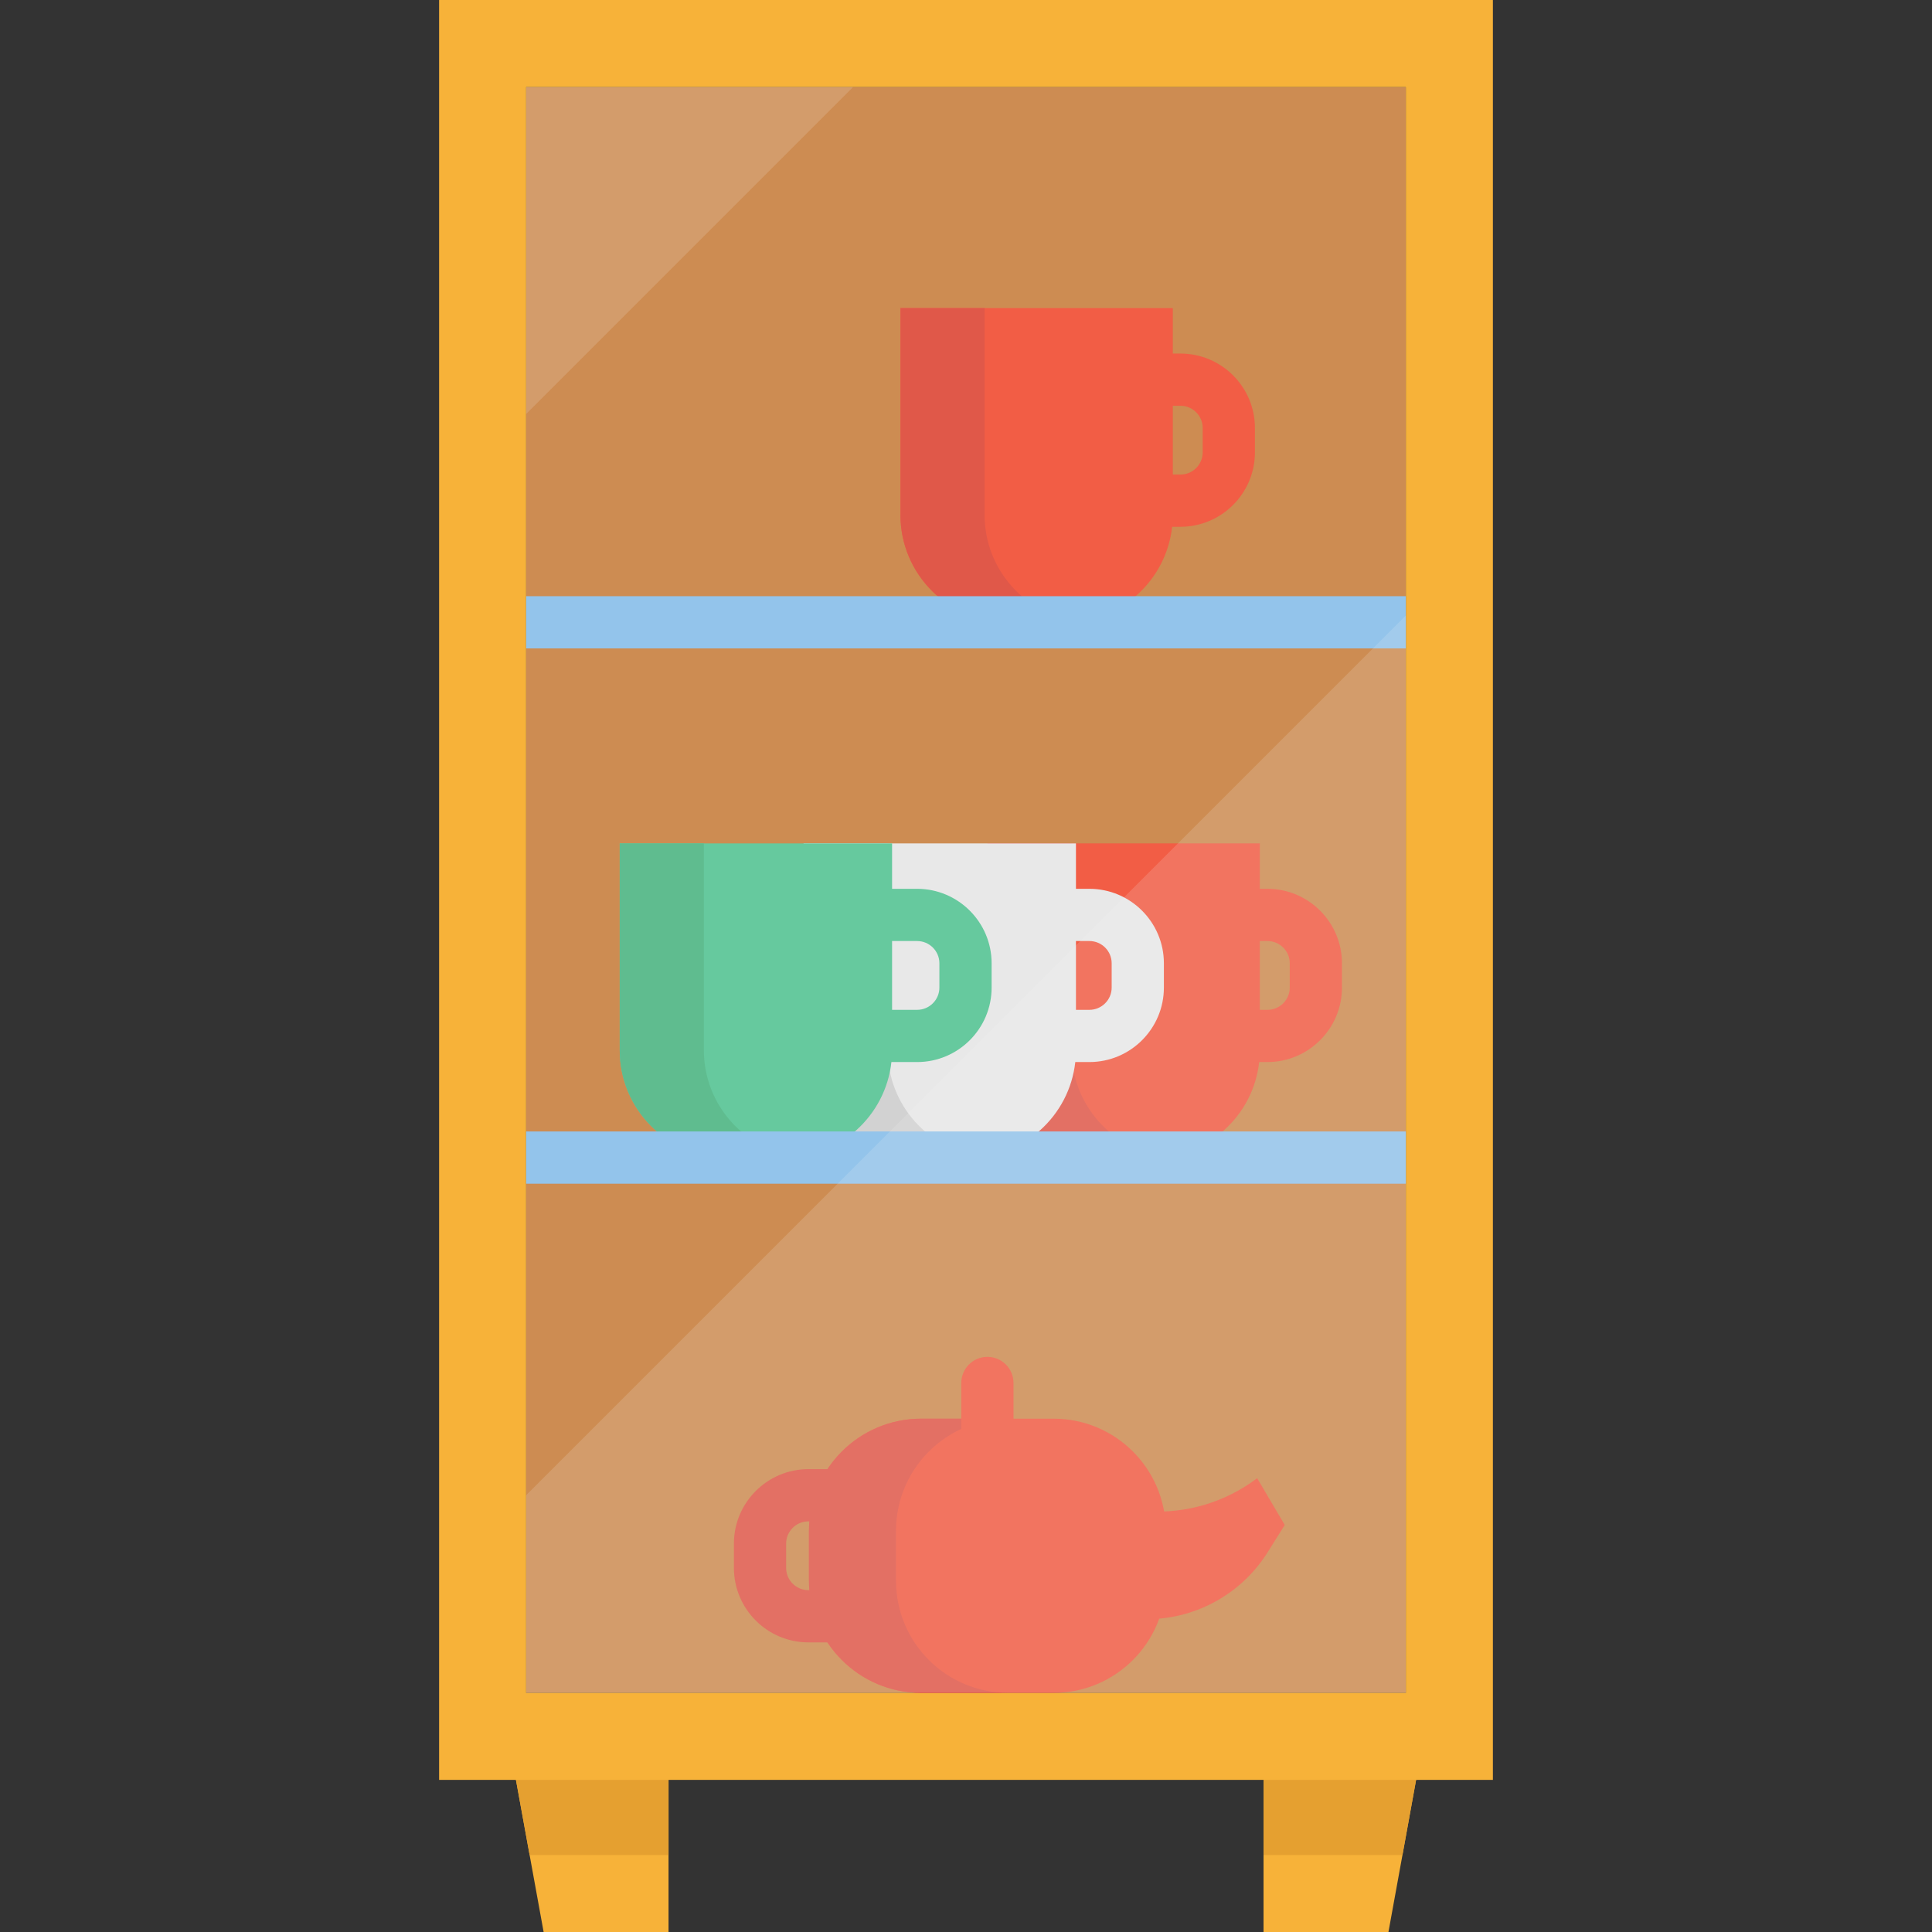 <?xml version="1.0" encoding="iso-8859-1"?>
<!-- Generator: Adobe Illustrator 19.0.0, SVG Export Plug-In . SVG Version: 6.00 Build 0)  -->
<svg xmlns="http://www.w3.org/2000/svg" xmlns:xlink="http://www.w3.org/1999/xlink" version="1.1" id="Layer_1" x="0px" y="0px" viewBox="0 0 443.955 443.955" style="enable-background:new 0 0 443.955 443.955;" xml:space="preserve" width="512" height="512">
<rect x="0" y="0" width="443.955" height="443.955" fill="#333333" stroke="none"/>
<g>
	<polyline style="fill:#F7B239;" points="326.765,401.501 322.272,426.266 319.052,443.955 290.349,443.955 290.349,401.501    326.765,401.501  "/>
	<polyline style="fill:#F7B239;" points="153.623,401.501 153.623,443.955 124.92,443.955 121.701,426.266 117.195,401.501    153.623,401.501  "/>
	<polyline style="fill:#E5A030;" points="153.623,401.501 117.195,401.501 121.701,426.266 153.623,426.266 153.623,401.501  "/>
	<polyline style="fill:#E5A030;" points="326.765,401.501 290.349,401.501 290.349,426.266 322.272,426.266 326.765,401.501  "/>
	<polygon style="fill:#C67934;" points="120.902,20 120.902,143 120.902,266.001 120.902,389.001 323.052,389.001 323.052,266.001    323.052,143 323.052,20  "/>
	<path style="fill:#F7B239;" d="M343.052,0v409.001H100.903V0H343.052 M323.052,389.001v-123V143V20h-202.15v123v123.001v123   H323.052"/>
	<path style="fill:#F24125;" d="M242.114,326h-30.442c-14.238,0-25.78,11.542-25.78,25.779v11.441   c0,14.237,11.542,25.78,25.78,25.78h30.442c14.237,0,25.778-11.543,25.778-25.78V351.78C267.892,337.542,256.35,326,242.114,326"/>
	<path style="fill:#DD3B2A;" d="M205.892,363.221V351.78c0-14.238,11.542-25.779,25.78-25.779h-20   c-14.238,0-25.78,11.542-25.78,25.779v11.441c0,14.237,11.542,25.78,25.78,25.78h20   C217.434,389.001,205.892,377.458,205.892,363.221z"/>
	<path style="fill:#F24125;" d="M259.253,346.952l0.5,0.04l3.61,0.26c9.251,0.66,18.301-2.11,25.521-7.579l6.339,10.75l-3.91,6.24   c-5.88,9.39-16.1,15.19-27.181,15.409l-1.649,0.03L259.253,346.952"/>
	<polyline style="fill:#F6BC57;" points="323.052,20 196.033,20 323.052,20 323.052,137 323.053,137 323.052,20  "/>
	<path style="fill:#F5C570;" d="M323.053,272.001L323.053,272.001l-0.001,117v-117 M323.053,149L323.053,149l-0.001,111h0.001   l-0.001-111"/>
	<path style="fill:#F24125;" d="M226.892,311.791c-3.313,0-6,2.687-6,6v5v6c0,3.314,2.687,6,6,6c3.314,0,6-2.686,6-6v-6v-5   C232.892,314.478,230.206,311.791,226.892,311.791"/>
	<path style="fill:#F24125;" d="M271.25,81.24h-1.753V70.8h-62.581v47.529c0,13.62,11.051,24.67,24.671,24.67h13.24   c12.7,0,23.162-9.609,24.518-21.95h1.906c9.44,0,17.12-7.675,17.12-17.11v-5.59C288.37,88.916,280.691,81.24,271.25,81.24z    M276.37,103.94c0,2.817-2.297,5.11-5.12,5.11h-1.753V93.24h1.753c2.823,0,5.12,2.292,5.12,5.11V103.94z"/>
	<path style="fill:#DD3B2A;" d="M194.197,377.405h-8.43c-9.44,0-17.12-7.675-17.12-17.11v-5.59c0-9.435,7.68-17.11,17.12-17.11h8.42   l0.01,12h-8.43c-2.823,0-5.12,2.292-5.12,5.11v5.59c0,2.817,2.297,5.11,5.12,5.11h8.42L194.197,377.405z"/>
	<path style="fill:#F24125;" d="M291.25,204.24h-1.753V193.8h-62.581v47.53c0,13.62,11.05,24.67,24.67,24.67h13.24   c12.7,0,23.162-9.61,24.518-21.951h1.905c9.44,0,17.12-7.675,17.12-17.11v-5.59C308.37,211.916,300.691,204.24,291.25,204.24z    M296.37,226.94c0,2.817-2.297,5.11-5.12,5.11h-1.753v-15.81h1.753c2.823,0,5.12,2.292,5.12,5.11V226.94z"/>
	<g>
		<path style="fill:#DD3B2A;" d="M246.251,241.331V193.8h-19.333v47.53c0,13.62,11.051,24.67,24.671,24.67h13.24    c1.014,0,2.008-0.083,2.99-0.202C255.662,264.271,246.251,253.898,246.251,241.331z"/>
	</g>
	<g>
		<path style="fill:#DD3B2A;" d="M226.25,118.33v-47.53h-19.333v47.53c0,13.62,11.051,24.67,24.671,24.67h13.24    c1.014,0,2.008-0.083,2.99-0.202C235.662,141.27,226.25,130.897,226.25,118.33z"/>
	</g>
	<path style="fill:#E6E6E6;" d="M250.33,204.24h-3.086V193.8h-62.581v47.53c0,13.62,11.05,24.67,24.67,24.67h13.24   c12.7,0,23.162-9.61,24.518-21.951h3.239c9.44,0,17.12-7.675,17.12-17.11v-5.59C267.45,211.916,259.77,204.24,250.33,204.24z    M255.45,226.94c0,2.817-2.297,5.11-5.12,5.11h-3.086v-15.81h3.086c2.823,0,5.12,2.292,5.12,5.11V226.94z"/>
	<g>
		<path style="fill:#CCCCCC;" d="M203.996,241.331V193.8h-19.333v47.53c0,13.62,11.051,24.67,24.671,24.67h13.24    c1.014,0,2.008-0.083,2.99-0.202C213.408,264.271,203.996,253.898,203.996,241.331z"/>
	</g>
	<path style="fill:#4CC18E;" d="M210.742,204.24h-5.753V193.8h-62.581v47.53c0,13.62,11.051,24.67,24.671,24.67h13.24   c12.7,0,23.162-9.61,24.518-21.951h5.906c9.44,0,17.121-7.675,17.121-17.11v-5.59C227.863,211.916,220.182,204.24,210.742,204.24z    M215.863,226.94c0,2.817-2.297,5.11-5.121,5.11h-5.753v-15.81h5.753c2.824,0,5.121,2.292,5.121,5.11V226.94z"/>
	<g>
		<path style="fill:#44B27D;" d="M161.742,241.331V193.8h-19.333v47.53c0,13.62,11.051,24.67,24.671,24.67h13.24    c1.014,0,2.008-0.083,2.99-0.202C171.154,264.271,161.742,253.898,161.742,241.331z"/>
	</g>
	<rect x="120.902" y="137" style="fill:#81BBEA;" width="202.15" height="12"/>
	<rect x="120.902" y="260" style="fill:#81BBEA;" width="202.15" height="12"/>
	<rect x="120.902" y="20" style="opacity:0.16;fill:#F2F2F2;" width="202.15" height="369"/>
	<polygon style="opacity:0.16;fill:#F2F2F2;" points="323.052,141.44 323.052,389 120.902,389 120.902,343.59  "/>
	<polygon style="opacity:0.16;fill:#F2F2F2;" points="196.032,20 120.902,95.13 120.902,20  "/>
</g>















</svg>

